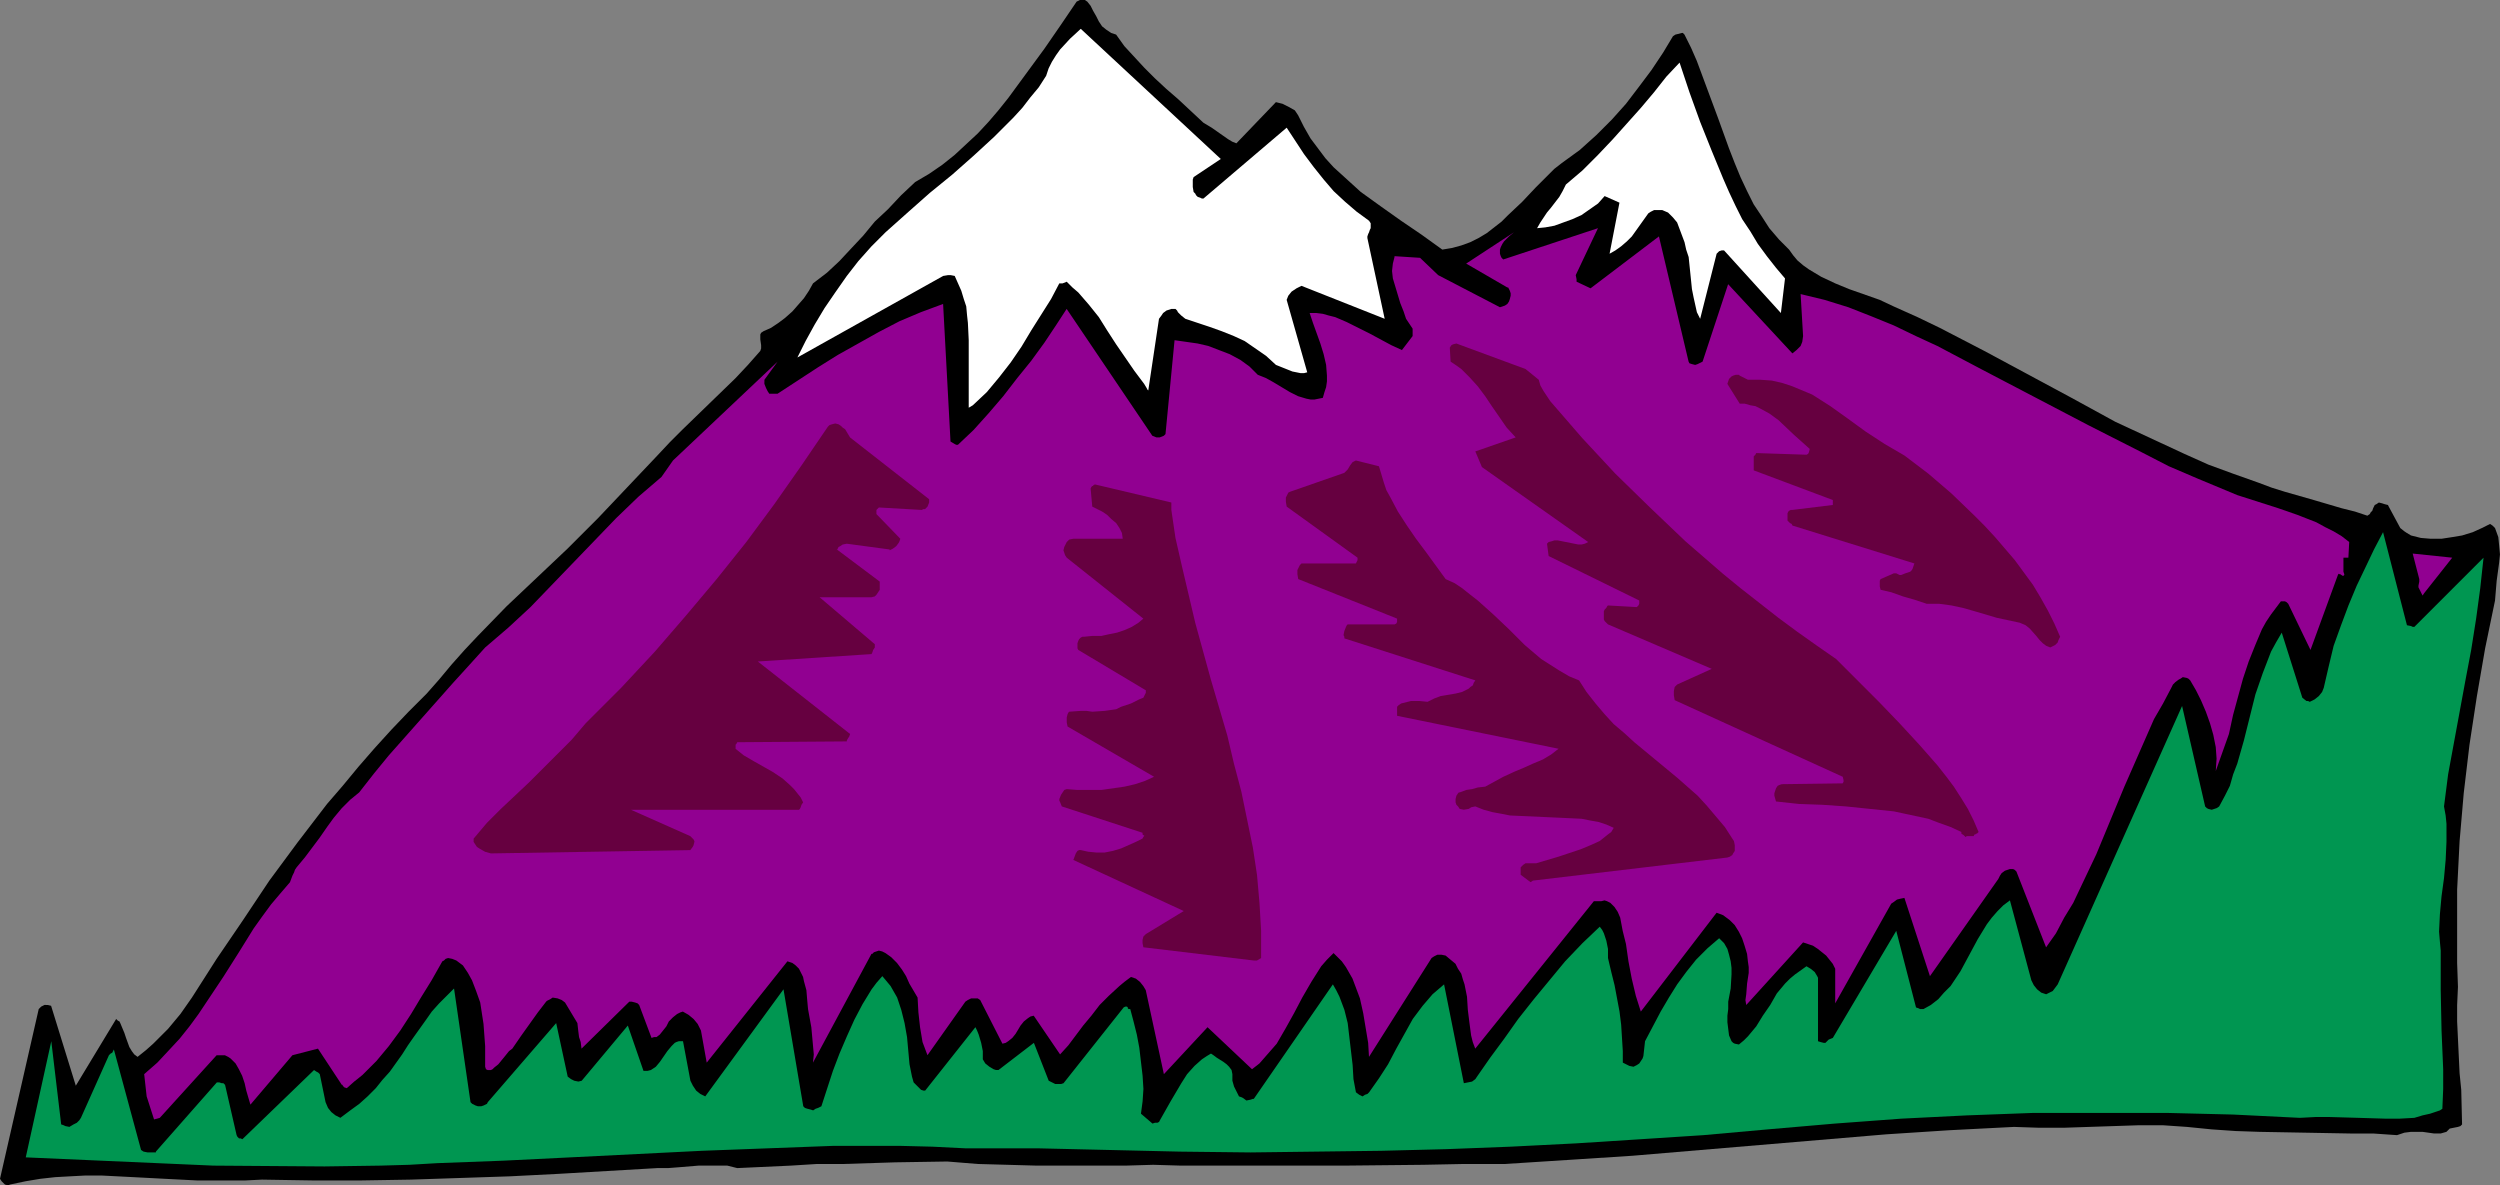 <?xml version="1.0" encoding="UTF-8" standalone="no"?>
<svg
   version="1.0"
   width="129.766mm"
   height="61.529mm"
   id="svg11"
   sodipodi:docname="Mountains 100.wmf"
   xmlns:inkscape="http://www.inkscape.org/namespaces/inkscape"
   xmlns:sodipodi="http://sodipodi.sourceforge.net/DTD/sodipodi-0.dtd"
   xmlns="http://www.w3.org/2000/svg"
   xmlns:svg="http://www.w3.org/2000/svg">
  <rect width="100%" height="100%" fill="#808080" stroke="none"/>
  <sodipodi:namedview
     id="namedview11"
     pagecolor="#ffffff"
     bordercolor="#000000"
     borderopacity="0.25"
     inkscape:showpageshadow="2"
     inkscape:pageopacity="0.0"
     inkscape:pagecheckerboard="0"
     inkscape:deskcolor="#d1d1d1"
     inkscape:document-units="mm" />
  <defs
     id="defs1">
    <pattern
       id="WMFhbasepattern"
       patternUnits="userSpaceOnUse"
       width="6"
       height="6"
       x="0"
       y="0" />
  </defs>
  <path
     style="fill:#000000;fill-opacity:1;fill-rule:evenodd;stroke:none"
     d="m 1.939,232.39 3.07,-0.646 2.909,-0.485 2.909,-0.323 2.909,-0.162 3.07,-0.162 h 3.07 l 6.302,0.323 6.141,0.323 6.302,0.323 h 6.464 3.07 l 3.232,-0.162 9.858,0.162 h 9.696 l 9.696,-0.162 9.696,-0.323 9.696,-0.323 9.534,-0.485 19.392,-1.131 h 2.101 l 2.101,-0.162 3.878,-0.323 h 1.939 1.939 1.778 l 1.939,0.485 10.504,-0.485 5.171,-0.323 h 5.171 l 10.181,-0.323 10.181,-0.162 5.979,0.485 5.818,0.162 5.818,0.162 h 5.818 5.656 5.818 l 5.494,-0.162 5.494,0.162 h 15.998 15.837 l 15.675,-0.162 7.918,-0.162 h 8.08 l 12.605,-0.808 12.443,-0.808 24.886,-2.101 24.886,-2.101 12.443,-0.808 12.605,-0.646 4.848,0.162 h 5.01 l 4.848,-0.162 4.848,-0.162 4.848,-0.162 h 4.848 l 4.686,0.323 4.848,0.485 4.686,0.323 4.686,0.162 8.888,0.162 8.888,0.162 h 4.525 l 4.686,0.323 1.454,-0.485 1.293,-0.162 h 1.131 1.131 l 2.262,0.323 h 1.293 l 1.131,-0.323 0.323,-0.323 0.323,-0.323 0.808,-0.162 0.808,-0.162 0.485,-0.162 0.323,-0.323 -0.162,-6.787 -0.323,-3.232 -0.162,-3.394 -0.323,-6.787 v -3.232 l 0.162,-3.555 -0.162,-4.687 v -4.848 -4.687 -4.848 l 0.485,-9.535 0.808,-9.373 1.131,-9.535 1.454,-9.535 1.616,-9.373 1.939,-9.373 0.162,-1.939 0.162,-1.939 0.485,-3.555 0.162,-1.616 -0.162,-1.778 -0.162,-1.616 -0.646,-1.778 v 0 l -0.162,-0.162 -0.323,-0.323 -0.485,-0.323 -1.616,0.808 -1.778,0.808 -2.101,0.646 -1.939,0.323 -2.101,0.323 h -2.101 l -1.939,-0.162 -1.939,-0.485 -0.808,-0.485 -0.485,-0.323 -0.808,-0.646 -2.262,-4.202 -0.162,-0.323 -0.646,-0.162 -0.485,-0.162 -0.646,-0.162 -0.485,0.323 -0.323,0.162 -0.323,0.646 -0.162,0.485 -0.323,0.323 -0.162,0.323 -0.485,0.323 -2.424,-0.808 -2.586,-0.646 -5.494,-1.616 -5.656,-1.616 -2.586,-0.808 -2.586,-0.97 -5.01,-1.778 -4.848,-1.778 -4.686,-2.101 -4.525,-2.101 -4.525,-2.101 -4.525,-2.101 -8.565,-4.687 -17.13,-9.212 -8.726,-4.525 -4.363,-2.101 -4.686,-2.101 -2.747,-1.293 -5.979,-2.101 -2.747,-1.131 -2.747,-1.293 -2.424,-1.454 -1.131,-0.808 -1.131,-0.97 -0.808,-0.97 -0.808,-1.131 -1.939,-1.939 -1.939,-2.262 -1.454,-2.262 -1.616,-2.424 -1.293,-2.586 -1.293,-2.747 -1.131,-2.747 -1.131,-2.909 -2.101,-5.818 -2.101,-5.656 -2.101,-5.656 -1.131,-2.586 -1.293,-2.586 -0.323,-0.323 h -0.162 l -0.646,0.162 -0.646,0.162 -0.485,0.323 -1.939,3.232 -2.262,3.394 -2.424,3.232 -2.586,3.394 -2.747,3.071 -3.07,3.071 -3.232,2.909 -1.778,1.293 -1.778,1.293 -1.454,1.131 -1.131,1.131 -2.586,2.586 -2.586,2.747 -2.747,2.586 -1.293,1.293 -1.454,1.131 -1.454,1.131 -1.616,0.97 -1.616,0.808 -1.778,0.646 -1.778,0.485 -1.939,0.323 -4.04,-2.909 -4.04,-2.747 -3.878,-2.747 -4.04,-2.909 -1.778,-1.616 -1.778,-1.616 -1.778,-1.616 -1.616,-1.778 -1.454,-1.939 -1.454,-1.939 -1.293,-2.262 -1.131,-2.262 -0.323,-0.485 -0.323,-0.485 -1.131,-0.646 -1.293,-0.646 -1.293,-0.323 -7.757,8.08 -0.808,-0.323 -0.808,-0.485 -1.616,-1.131 -1.616,-1.131 -0.808,-0.485 -0.808,-0.485 -2.424,-2.262 -2.424,-2.262 -2.424,-2.101 -2.262,-2.101 -2.101,-2.101 -1.939,-2.101 -1.939,-2.101 -1.616,-2.262 -0.485,-0.162 -0.485,-0.162 -0.97,-0.646 -0.808,-0.646 -0.646,-0.97 -0.485,-0.97 -0.646,-1.131 -0.485,-0.97 -0.646,-0.808 L 212.827,0 h -0.485 -0.485 l -0.646,0.323 -3.07,4.525 -3.232,4.687 -3.555,4.848 -3.555,4.848 -1.939,2.424 -1.939,2.262 -2.101,2.262 -2.262,2.101 -2.262,2.101 -2.424,1.939 -2.586,1.778 -2.747,1.616 -2.747,2.586 -2.586,2.747 -2.586,2.424 -2.262,2.747 -2.424,2.586 -2.262,2.424 -2.424,2.262 -2.747,2.101 -0.808,1.454 -0.97,1.454 -1.131,1.293 -1.131,1.293 -1.454,1.293 -1.293,0.97 -1.454,0.97 -1.454,0.646 -0.485,0.323 -0.162,0.323 v 0.485 0.485 l 0.162,1.131 v 0.646 l -0.162,0.485 -2.424,2.747 -2.424,2.586 -5.171,5.01 -5.171,5.01 -2.586,2.586 -2.424,2.586 -5.818,6.141 -5.818,6.141 -5.979,5.979 -5.979,5.656 -5.979,5.656 -5.656,5.818 -2.586,2.747 -2.586,2.909 -2.424,2.909 -2.424,2.747 -3.555,3.555 -3.394,3.555 -3.232,3.555 -3.232,3.717 -3.07,3.717 -3.07,3.555 -5.818,7.595 -5.494,7.434 -5.171,7.757 -5.171,7.595 -4.848,7.595 -2.262,3.232 -2.424,2.909 -2.909,2.909 -1.454,1.293 -1.616,1.293 -0.646,-0.485 -0.485,-0.646 -0.485,-0.808 -0.646,-1.778 -0.323,-0.97 -0.808,-1.939 v 0 l -0.162,-0.323 -0.323,-0.162 -0.323,-0.323 -7.918,13.09 -4.848,-15.676 -0.646,-0.162 H 8.726 l -0.646,0.323 -0.485,0.485 v 0 L 0,231.258 l 0.323,0.485 0.323,0.323 0.323,0.323 0.646,0.162 z"
     id="path1" />
  <path
     style="fill:#009651;fill-opacity:1;fill-rule:evenodd;stroke:none"
     d="m 41.854,228.673 21.816,0.162 10.989,-0.162 5.656,-0.162 5.494,-0.323 12.928,-0.485 13.09,-0.646 12.928,-0.646 12.928,-0.646 12.928,-0.485 12.928,-0.485 H 176.467 l 6.464,0.162 6.464,0.323 h 7.272 6.949 l 13.898,0.323 6.949,0.162 6.949,0.162 13.898,0.162 12.766,-0.162 12.928,-0.162 12.766,-0.323 12.605,-0.485 12.766,-0.646 12.605,-0.808 12.443,-0.808 12.605,-1.131 13.09,-1.131 13.09,-0.97 12.928,-0.646 13.09,-0.485 h 12.928 13.09 l 13.09,0.323 13.09,0.646 3.07,-0.162 h 2.747 l 5.656,0.162 5.333,0.162 h 2.747 l 2.909,-0.162 1.616,-0.485 1.454,-0.323 1.454,-0.485 0.485,-0.162 0.485,-0.323 0.162,-3.879 v -3.879 l -0.323,-7.595 -0.162,-7.919 v -3.879 -3.879 l -0.162,-1.778 -0.162,-1.939 0.162,-3.394 0.323,-3.555 0.485,-3.555 0.323,-3.555 0.162,-3.555 v -1.778 -1.778 l -0.162,-1.616 -0.323,-1.778 0.808,-6.303 1.131,-6.141 2.262,-12.282 1.131,-5.979 0.97,-6.141 0.808,-5.979 0.646,-5.979 -13.574,13.575 h -0.323 l -0.323,-0.162 -0.808,-0.162 -4.686,-18.262 -1.778,3.394 -1.616,3.394 -1.778,3.717 -1.616,3.879 -1.454,3.879 -1.454,4.04 -0.97,4.04 -0.97,4.202 -0.323,0.808 -0.646,0.808 -0.808,0.646 -0.97,0.485 -0.323,-0.162 h -0.323 l -0.808,-0.646 -4.04,-12.767 -1.131,1.939 -0.97,1.778 -0.808,2.101 -0.808,2.101 -1.454,4.202 -1.131,4.525 -1.131,4.525 -1.293,4.525 -0.808,2.101 -0.646,2.262 -0.97,1.939 -1.131,2.101 -0.485,0.323 -0.485,0.162 -0.485,0.162 -0.646,-0.162 -0.323,-0.162 -0.323,-0.323 -4.525,-19.716 -24.402,54.623 -0.485,0.646 -0.485,0.646 -0.646,0.323 -0.646,0.323 -0.485,-0.162 -0.485,-0.162 -0.808,-0.646 -0.646,-0.808 -0.485,-0.97 -4.202,-15.676 -1.293,0.97 -1.131,1.131 -1.131,1.293 -0.97,1.293 -1.778,2.909 -3.394,6.303 -0.97,1.454 -0.97,1.454 -1.293,1.293 -1.131,1.293 -1.454,1.131 -1.454,0.808 h -0.646 l -0.323,-0.162 -0.485,-0.162 v 0 l -3.878,-15.029 -12.443,21.009 -0.808,0.323 -0.323,0.323 -0.323,0.323 h -0.323 l -0.646,-0.162 -0.485,-0.162 v -11.959 -0.485 l -0.162,-0.323 -0.485,-0.808 -0.808,-0.646 -0.808,-0.485 -1.131,0.808 -1.131,0.808 -0.97,0.808 -0.97,0.97 -1.616,1.939 -1.293,2.262 -1.454,2.101 -1.293,2.101 -1.616,1.939 -0.808,0.808 -0.97,0.808 -0.808,-0.162 -0.323,-0.162 -0.323,-0.323 -0.485,-1.131 -0.162,-1.293 -0.162,-1.293 v -1.293 l 0.162,-1.293 v -1.454 l 0.485,-2.586 0.162,-2.747 v -1.293 l -0.162,-1.293 -0.323,-1.293 -0.323,-1.131 -0.646,-1.131 -0.97,-0.97 -2.262,1.939 -2.262,2.262 -1.939,2.424 -1.778,2.424 -1.616,2.586 -1.616,2.747 -3.07,5.818 -0.162,1.454 -0.162,1.454 -0.162,0.485 -0.323,0.485 -0.323,0.485 -0.485,0.323 -0.323,0.162 -0.323,0.162 -0.808,-0.162 -0.646,-0.323 -0.646,-0.323 v -2.262 l -0.162,-2.586 -0.162,-2.586 -0.323,-2.586 -0.97,-5.171 -0.646,-2.586 -0.646,-2.747 v -1.778 l -0.323,-1.616 -0.485,-1.454 -0.323,-0.646 -0.485,-0.646 -3.394,3.232 -3.394,3.555 -3.07,3.717 -3.07,3.717 -3.07,3.879 -2.747,3.879 -2.747,3.717 -2.586,3.717 -0.323,0.485 -0.646,0.485 -0.808,0.162 -0.808,0.162 -3.878,-19.393 -1.131,0.97 -1.131,0.97 -0.97,1.131 -0.97,1.131 -1.939,2.586 -1.616,2.909 -1.616,2.909 -1.616,3.071 -1.778,2.747 -1.939,2.747 -0.162,0.162 -0.162,0.162 -0.485,0.162 -0.485,0.323 -0.323,-0.162 -0.323,-0.162 -0.646,-0.485 -0.485,-2.586 -0.162,-2.747 -0.323,-2.747 -0.323,-2.747 -0.323,-2.747 -0.646,-2.586 -0.97,-2.586 -0.646,-1.293 -0.646,-1.131 -15.514,22.463 h -0.162 l -0.485,0.162 -0.808,0.162 -0.646,-0.485 -0.323,-0.162 -0.485,-0.162 -0.485,-0.97 -0.485,-0.97 -0.323,-1.131 v -0.646 -0.646 l -0.162,-0.808 -0.485,-0.646 -0.485,-0.485 -0.646,-0.485 -1.293,-0.808 -0.646,-0.485 -0.485,-0.323 -0.808,0.485 -0.97,0.646 -1.454,1.293 -1.454,1.616 -1.131,1.778 -2.101,3.555 -2.101,3.717 -0.162,0.323 -0.323,0.162 h -0.485 l -0.485,0.162 -2.262,-1.939 0.323,-2.424 0.162,-2.424 -0.162,-2.586 -0.323,-2.747 -0.323,-2.747 -0.485,-2.586 -0.646,-2.586 -0.646,-2.424 h -0.323 l -0.162,-0.162 v -0.162 l -0.162,-0.162 v 0 h -0.323 l -0.323,0.162 -11.797,14.868 -0.485,0.162 h -0.323 -0.808 l -0.646,-0.323 -0.646,-0.323 -2.909,-7.434 -6.949,5.333 h -0.485 l -0.485,-0.162 -0.808,-0.485 -0.808,-0.646 -0.485,-0.808 v -1.616 l -0.323,-1.616 -0.485,-1.616 -0.323,-0.808 -0.323,-0.646 -9.858,12.444 h -0.323 l -0.485,-0.162 -0.646,-0.646 -0.808,-0.808 -0.323,-1.131 -0.485,-2.424 -0.485,-5.333 -0.485,-2.747 -0.646,-2.586 -0.808,-2.424 -0.646,-1.131 -0.646,-1.131 -0.808,-0.97 -0.808,-0.97 -1.131,1.293 -0.97,1.293 -1.778,2.909 -1.616,3.071 -1.454,3.232 -1.454,3.394 -1.293,3.394 -2.262,6.949 -0.646,0.323 -0.485,0.162 -0.485,0.323 -0.485,-0.162 -0.646,-0.162 -0.485,-0.162 -0.323,-0.323 -3.878,-22.948 -15.352,21.009 -0.97,-0.485 -0.808,-0.646 -0.646,-0.97 -0.485,-0.97 -1.454,-7.757 h -0.485 -0.323 l -0.485,0.162 -0.323,0.162 -0.646,0.646 -0.808,0.97 -1.454,2.101 -0.808,0.97 -0.97,0.646 -0.646,0.162 h -0.808 l -3.07,-8.888 -9.05,10.828 -0.646,0.162 -0.808,-0.162 -0.646,-0.323 -0.646,-0.485 -2.262,-10.504 -13.413,15.514 -0.162,0.323 -0.323,0.162 -0.323,0.162 -0.485,0.162 h -0.646 l -0.485,-0.162 -0.646,-0.323 -0.323,-0.323 -3.232,-22.302 -1.454,1.454 -1.454,1.454 -1.454,1.616 -1.131,1.616 -2.424,3.394 -1.131,1.616 -1.131,1.778 -2.424,3.394 -1.454,1.616 -1.293,1.616 -1.616,1.616 -1.616,1.454 -1.778,1.293 -1.939,1.454 -0.97,-0.485 -0.808,-0.646 -0.646,-0.808 -0.485,-1.131 -1.131,-5.495 v 0 l -0.323,-0.323 -0.323,-0.162 -0.485,-0.323 -14.059,13.575 -0.323,-0.162 h -0.323 l -0.323,-0.323 -0.162,-0.323 -2.262,-9.858 -0.323,-0.323 h -0.323 l -0.485,-0.162 h -0.485 l -11.958,13.575 v 0.162 h -0.808 -0.808 l -0.808,-0.162 -0.485,-0.323 -5.333,-19.716 -0.323,0.646 -0.323,0.162 -0.323,0.323 -5.494,12.282 -0.323,0.485 -0.485,0.485 -0.646,0.323 -0.808,0.485 -0.808,-0.162 -0.323,-0.162 -0.485,-0.162 -1.939,-16.322 -5.01,22.786 z"
     id="path2" />
  <path
     style="fill:#910091;fill-opacity:1;fill-rule:evenodd;stroke:none"
     d="m 31.35,219.3 11.15,-12.282 h 1.616 l 0.646,0.323 0.485,0.323 0.97,0.97 0.646,1.131 0.646,1.293 0.485,1.454 0.323,1.454 0.808,2.747 8.242,-9.696 5.01,-1.293 4.686,7.111 h 0.162 v 0.162 l 0.323,0.323 0.485,0.162 1.454,-1.293 1.616,-1.293 2.747,-2.747 2.424,-2.909 2.262,-3.071 2.101,-3.232 1.939,-3.232 2.101,-3.394 2.101,-3.717 v 0 l 0.323,-0.162 0.323,-0.323 0.485,-0.162 0.808,0.162 0.808,0.323 0.646,0.485 0.646,0.485 0.97,1.454 0.808,1.454 0.808,2.101 0.808,2.262 0.323,2.101 0.323,2.101 0.323,4.363 v 4.04 l 0.162,0.485 0.323,0.162 h 0.323 0.323 l 0.323,-0.162 0.323,-0.323 0.808,-0.646 1.454,-1.778 0.646,-0.808 0.646,-0.485 1.778,-2.586 1.616,-2.262 1.616,-2.262 1.616,-2.101 0.162,-0.162 0.323,-0.162 0.323,-0.162 0.485,-0.323 0.97,0.162 0.808,0.323 0.646,0.485 0.485,0.808 0.97,1.616 0.97,1.616 0.162,1.454 0.162,1.293 0.162,0.485 0.162,0.485 0.162,1.293 9.373,-9.212 h 0.485 l 0.646,0.162 0.485,0.162 0.323,0.323 2.424,6.464 0.485,-0.162 h 0.485 l 0.646,-0.485 0.646,-0.808 0.646,-0.808 0.485,-0.97 0.808,-0.808 0.808,-0.646 0.646,-0.323 0.485,-0.162 1.131,0.646 0.97,0.808 0.808,0.97 0.323,0.646 0.323,0.646 1.131,6.303 15.837,-19.878 0.97,0.323 0.646,0.485 0.646,0.646 0.323,0.646 0.485,0.97 0.162,0.808 0.485,1.778 0.162,1.939 0.162,1.778 0.646,3.555 0.323,3.555 0.162,1.778 -0.162,1.616 11.474,-21.332 h 0.162 l 0.323,-0.323 0.485,-0.162 0.485,-0.162 0.646,0.162 0.646,0.323 1.131,0.808 1.131,1.131 0.97,1.293 0.808,1.293 0.646,1.454 1.616,2.747 0.162,2.909 0.323,2.909 0.485,2.909 0.485,1.293 0.485,1.293 7.434,-10.504 0.485,-0.323 0.646,-0.323 h 0.808 0.485 l 0.485,0.323 4.363,8.565 0.646,-0.162 0.485,-0.323 0.808,-0.646 0.646,-0.808 0.485,-0.808 0.485,-0.808 0.646,-0.808 0.808,-0.646 0.485,-0.323 0.646,-0.162 5.171,7.595 1.616,-1.778 1.454,-1.939 1.454,-1.939 1.616,-1.939 1.616,-2.101 1.778,-1.778 2.101,-1.939 0.97,-0.808 1.293,-0.97 0.485,0.162 0.485,0.162 0.808,0.646 0.646,0.808 0.485,0.808 3.555,16.484 8.565,-9.212 8.726,8.242 1.454,-1.131 1.131,-1.293 1.131,-1.293 1.131,-1.293 1.778,-3.071 1.616,-2.909 1.616,-3.071 1.778,-3.071 1.939,-3.071 1.131,-1.293 1.293,-1.293 0.808,0.808 0.808,0.808 0.808,1.131 0.646,1.131 0.646,1.131 0.485,1.293 0.97,2.586 0.646,2.909 0.485,2.909 0.485,2.909 0.162,2.747 12.282,-19.393 0.485,-0.323 0.646,-0.323 h 0.808 l 0.808,0.162 0.97,0.808 0.97,0.808 0.485,0.97 0.646,0.97 0.323,1.131 0.323,0.97 0.485,2.424 0.162,2.586 0.323,2.586 0.323,2.424 0.323,1.293 0.485,1.293 23.27,-28.927 h 0.97 0.485 l 0.646,-0.162 0.485,0.162 0.646,0.323 0.808,0.808 0.646,0.97 0.485,1.131 0.485,2.586 0.646,2.586 0.485,3.394 0.646,3.394 0.808,3.394 0.97,3.071 14.867,-19.393 1.293,0.485 1.293,0.97 0.97,0.97 0.808,1.293 0.646,1.293 0.485,1.454 0.485,1.616 0.162,1.454 0.162,1.131 v 1.131 l -0.323,2.101 -0.162,2.101 -0.162,1.131 0.162,0.97 11.15,-12.282 0.97,0.323 0.97,0.323 0.97,0.646 0.808,0.646 0.808,0.646 0.646,0.808 0.646,0.808 0.485,0.97 v 6.787 l 10.989,-19.554 0.485,-0.323 0.646,-0.485 0.646,-0.162 0.808,-0.162 5.01,15.353 13.413,-19.07 0.323,-0.646 0.323,-0.485 0.646,-0.485 0.485,-0.162 0.485,-0.162 h 0.646 l 0.323,0.162 0.323,0.323 5.818,14.868 1.939,-2.747 1.616,-3.071 1.778,-2.909 1.454,-3.071 3.07,-6.464 2.747,-6.626 2.747,-6.626 2.909,-6.626 2.909,-6.626 1.778,-3.071 1.616,-3.071 0.323,-0.646 0.485,-0.485 0.646,-0.485 0.323,-0.162 0.485,-0.323 0.808,0.162 0.323,0.162 0.323,0.323 1.131,1.939 0.97,1.939 0.97,2.262 0.808,2.262 0.646,2.262 0.485,2.424 0.162,2.262 -0.162,2.424 2.586,-7.272 v 0 l 0.808,-3.717 0.97,-3.555 0.97,-3.555 1.131,-3.394 1.293,-3.232 1.293,-3.071 0.808,-1.454 0.97,-1.454 0.97,-1.293 0.97,-1.293 h 0.808 l 0.323,0.162 0.323,0.323 4.363,9.05 5.494,-15.029 v 0.162 h 0.323 l 0.485,0.323 h 0.162 l 0.162,-0.162 v -0.162 l -0.162,-0.485 v -2.747 h 0.97 l 0.162,-3.071 -1.454,-1.131 -1.616,-0.97 -1.616,-0.808 -1.778,-0.97 -3.717,-1.454 -3.717,-1.293 -4.04,-1.293 -4.04,-1.293 -3.878,-1.616 -3.878,-1.616 -5.656,-2.424 -5.333,-2.747 -10.504,-5.333 -10.504,-5.495 -10.504,-5.495 -8.565,-4.525 -4.202,-1.939 -4.363,-2.101 -4.363,-1.778 -4.525,-1.778 -4.686,-1.454 -4.686,-1.131 0.485,8.242 -0.162,1.131 -0.323,0.808 -0.808,0.808 -0.808,0.646 -12.605,-13.575 -5.01,15.191 -0.646,0.323 -0.323,0.162 -0.485,0.162 -0.646,-0.162 -0.485,-0.162 -0.162,-0.323 -5.818,-24.564 -13.413,10.181 -2.747,-1.293 v 0 -0.162 -0.323 l -0.162,-0.808 4.363,-9.212 -18.584,6.141 -0.162,-0.162 -0.162,-0.162 -0.162,-0.323 -0.162,-0.485 v -0.808 l 0.162,-0.485 0.323,-0.646 0.323,-0.485 0.97,-0.97 0.97,-0.808 -9.373,6.141 8.08,4.687 h 0.162 l 0.162,0.323 0.162,0.323 0.162,0.485 v 0.485 l -0.162,0.646 -0.162,0.485 -0.323,0.485 -0.485,0.323 -0.485,0.162 -0.485,0.162 -12.12,-6.303 -3.555,-3.394 -5.01,-0.323 v 0.162 l -0.162,0.646 -0.162,0.646 -0.162,1.454 0.162,1.454 0.485,1.616 0.97,3.232 0.646,1.616 0.485,1.454 0.323,0.485 0.323,0.485 0.646,0.97 v 1.454 l -2.101,2.747 -2.101,-0.97 -2.101,-1.131 -2.101,-1.131 -2.262,-1.131 -2.262,-1.131 -2.262,-0.97 -1.293,-0.323 -1.131,-0.323 -1.293,-0.162 h -1.293 l 0.646,1.939 1.454,4.04 0.646,2.101 0.485,2.101 0.162,2.101 v 1.131 l -0.162,1.131 -0.323,0.97 -0.323,1.131 -0.808,0.162 -0.808,0.162 h -0.808 l -0.808,-0.162 -1.616,-0.485 -1.616,-0.808 -1.616,-0.97 -1.616,-0.97 -1.454,-0.808 -1.616,-0.646 -0.808,-0.808 -0.808,-0.808 -1.778,-1.293 -2.101,-1.131 -2.101,-0.808 -2.101,-0.808 -2.101,-0.485 -2.262,-0.323 -2.262,-0.323 -1.778,18.423 -0.323,0.323 -0.808,0.323 h -0.646 l -0.808,-0.323 -16.806,-24.887 -2.101,3.232 -2.262,3.394 -2.586,3.555 -2.747,3.394 -2.747,3.555 -2.909,3.394 -2.909,3.232 -3.07,2.909 h -0.323 l -0.323,-0.162 -0.808,-0.485 -1.454,-26.988 -4.363,1.616 -4.202,1.778 -4.04,2.101 -4.04,2.262 -4.04,2.262 -3.878,2.424 -7.918,5.171 h -0.808 -0.808 l -0.323,-0.485 -0.323,-0.646 -0.323,-0.808 V 74.5 l 2.586,-3.555 -20.523,19.393 -2.262,3.232 -2.262,1.939 -2.262,1.939 -4.363,4.202 -4.202,4.363 -4.202,4.363 -4.202,4.363 -4.202,4.363 -4.363,4.04 -2.262,1.939 -2.262,1.939 -3.07,3.394 -3.232,3.555 -6.302,7.111 -6.302,7.111 -2.909,3.555 -2.909,3.717 -1.778,1.454 -1.616,1.616 -1.616,1.939 -1.293,1.778 -1.454,2.101 -1.454,1.939 -1.454,1.939 -1.616,1.939 -0.323,0.485 -0.162,0.485 -0.323,0.646 -0.485,1.293 -1.939,2.262 -1.778,2.101 -1.778,2.424 -1.616,2.262 -2.909,4.687 -3.07,4.848 -3.232,4.848 -1.616,2.424 -1.778,2.424 -1.939,2.424 -2.101,2.262 -2.262,2.424 -2.586,2.262 0.485,4.363 1.454,4.525 z"
     id="path3" />
  <path
     style="fill:#660040;fill-opacity:1;fill-rule:evenodd;stroke:none"
     d="m 245.955,188.433 h 0.323 0.323 l 0.808,-0.485 v -5.333 l -0.323,-5.495 -0.485,-5.495 -0.808,-5.333 -1.131,-5.495 -1.131,-5.495 -1.454,-5.495 -1.293,-5.495 -3.232,-10.989 -3.07,-11.151 -1.293,-5.495 -1.293,-5.495 -1.293,-5.656 -0.808,-5.495 v -1.454 l -15.029,-3.555 -0.162,0.162 h -0.162 v 0.162 h -0.162 l -0.162,0.162 -0.162,0.323 0.323,3.555 0.97,0.485 0.97,0.485 0.97,0.646 0.808,0.808 0.97,0.808 0.646,0.97 0.485,0.97 0.162,1.131 h -9.696 l -0.808,0.162 -0.485,0.485 -0.323,0.646 -0.162,0.323 -0.162,0.646 0.162,0.485 0.162,0.485 0.323,0.485 15.029,11.959 -0.97,0.808 -1.293,0.808 -1.454,0.646 -1.454,0.485 -1.616,0.323 -1.454,0.323 h -1.778 l -1.616,0.162 h -0.323 l -0.323,0.162 -0.323,0.323 -0.162,0.323 -0.162,0.485 v 0.485 0.485 l 0.162,0.323 13.251,7.919 v 0.485 l -0.162,0.323 -0.323,0.646 -0.808,0.323 -0.646,0.323 -0.97,0.485 -0.97,0.323 -0.97,0.323 -0.97,0.485 -1.131,0.162 -1.131,0.162 -2.424,0.162 -1.131,-0.162 h -1.131 l -2.262,0.162 -0.162,0.162 -0.162,0.323 -0.162,0.646 v 0.97 l 0.162,0.808 16.968,9.858 -1.778,0.808 -1.939,0.646 -2.101,0.485 -2.262,0.323 -2.262,0.323 h -2.424 -2.262 l -2.101,-0.162 -0.485,0.162 -0.323,0.485 -0.323,0.485 -0.323,0.808 v 0.323 l 0.162,0.323 0.323,0.808 15.837,5.171 v 0.323 0 l 0.162,0.162 h 0.162 v 0.162 l -0.162,0.162 -0.162,0.323 -1.293,0.646 -1.454,0.646 -1.454,0.646 -1.616,0.485 -1.616,0.323 h -1.616 l -1.616,-0.162 -1.454,-0.323 h -0.323 l -0.323,0.162 -0.323,0.485 -0.485,1.293 21.654,10.02 -7.434,4.525 -0.485,0.485 -0.162,0.646 v 0.646 l 0.162,0.808 z"
     id="path4" />
  <path
     style="fill:#660040;fill-opacity:1;fill-rule:evenodd;stroke:none"
     d="m 300.737,172.757 38.138,-4.525 0.485,-0.162 0.485,-0.323 0.162,-0.323 0.323,-0.485 v -0.646 -0.485 l -0.162,-0.808 -0.323,-0.485 -1.454,-2.262 -1.778,-2.101 -1.778,-2.101 -1.778,-1.939 -4.04,-3.555 -8.403,-6.949 -1.939,-1.778 -2.101,-1.778 -1.778,-1.939 -1.778,-2.101 -1.778,-2.262 -1.454,-2.262 -1.939,-0.808 -1.939,-1.131 -1.778,-1.131 -1.778,-1.131 -3.232,-2.747 -3.07,-3.071 -3.07,-2.909 -3.07,-2.747 -1.454,-1.131 -1.616,-1.293 -1.454,-0.97 -1.778,-0.808 -3.878,-5.333 -1.939,-2.586 -1.778,-2.586 -1.778,-2.747 -1.454,-2.747 -0.808,-1.454 -0.485,-1.454 -0.485,-1.616 -0.485,-1.616 -4.525,-1.131 -0.323,0.162 -0.323,0.162 -0.485,0.646 -0.485,0.808 -0.646,0.646 -10.666,3.717 -0.323,0.162 -0.162,0.323 -0.323,0.646 v 0.808 l 0.162,0.97 13.898,10.02 v 0.485 l -0.162,0.323 -0.162,0.323 h -10.666 l -0.323,0.323 -0.162,0.323 -0.323,0.646 v 0.808 l 0.162,0.97 19.392,7.757 v 0.646 l -0.162,0.323 -0.323,0.162 v 0 h -9.211 v 0 l -0.162,0.162 -0.162,0.323 -0.323,0.808 -0.162,0.808 0.162,0.323 v 0.323 l 25.694,8.242 -0.323,0.485 -0.162,0.485 -0.485,0.323 -0.323,0.323 -1.293,0.646 -1.293,0.323 -2.909,0.485 -1.293,0.485 -1.293,0.646 -1.616,-0.162 h -1.616 l -0.646,0.162 -0.646,0.162 -0.646,0.162 -0.485,0.323 -0.323,0.323 v 0.485 1.293 l 31.674,6.464 -1.454,1.131 -1.616,0.97 -1.939,0.808 -1.778,0.808 -1.939,0.808 -2.101,0.97 -1.778,0.97 -1.778,0.97 -1.454,0.162 -1.131,0.323 -1.131,0.162 -1.293,0.485 h -0.162 l -0.162,0.162 -0.323,0.485 -0.162,0.646 v 0.646 l 0.162,0.485 0.323,0.323 0.323,0.485 0.808,0.162 0.97,-0.162 0.485,-0.323 0.808,-0.162 1.616,0.646 1.778,0.485 1.778,0.323 1.616,0.323 3.555,0.162 3.555,0.162 3.555,0.162 3.394,0.162 1.616,0.323 1.778,0.323 1.454,0.485 1.454,0.646 -0.485,0.808 -0.646,0.485 -0.808,0.646 -0.808,0.646 -1.778,0.808 -1.939,0.808 -4.363,1.454 -4.363,1.293 h -2.101 l -0.485,0.323 -0.162,0.162 -0.162,0.162 -0.162,0.162 v 1.454 l 1.939,1.454 z"
     id="path5" />
  <path
     style="fill:#660040;fill-opacity:1;fill-rule:evenodd;stroke:none"
     d="m 96.313,167.424 39.107,-0.646 0.485,-0.646 0.162,-0.323 0.162,-0.646 v -0.162 l -0.162,-0.323 -0.646,-0.646 -11.635,-5.171 h 32.966 l 0.162,-0.162 0.162,-0.323 0.162,-0.485 0.323,-0.485 -0.485,-0.97 -0.646,-0.808 -0.646,-0.808 -0.808,-0.808 -1.454,-1.293 -1.939,-1.293 -3.717,-2.101 -1.939,-1.131 -1.616,-1.293 v -0.808 l 0.162,-0.162 0.162,-0.323 21.493,-0.162 v -0.162 l 0.162,-0.323 0.323,-0.485 0.162,-0.485 v 0 l -18.099,-14.221 22.301,-1.454 0.162,-0.323 0.162,-0.485 0.323,-0.485 v -0.646 l -10.827,-9.212 h 10.181 l 0.646,-0.162 0.323,-0.323 0.323,-0.485 0.323,-0.485 v -1.616 l -8.403,-6.303 v 0.162 l 0.323,-0.646 0.323,-0.162 0.485,-0.323 0.808,-0.162 8.403,1.131 v 0.162 l 0.646,-0.323 0.646,-0.485 0.485,-0.646 0.162,-0.323 0.162,-0.485 -4.686,-4.848 v -0.808 l 0.162,-0.162 0.323,-0.323 v 0 l 8.403,0.485 0.323,-0.162 h 0.323 l 0.485,-0.485 0.323,-0.808 v -0.646 l -15.514,-12.12 -0.485,-0.808 -0.485,-0.808 -0.485,-0.323 -0.323,-0.323 -0.485,-0.323 -0.646,-0.162 -0.646,0.162 -0.485,0.162 -0.323,0.323 -5.171,7.595 -5.333,7.595 -5.494,7.434 -5.818,7.272 -5.979,7.111 -6.141,7.111 -6.626,7.111 -3.394,3.394 -3.555,3.555 -2.747,3.232 -2.909,2.909 -2.747,2.747 -2.747,2.747 -2.747,2.586 -2.747,2.586 -2.747,2.747 -2.586,3.071 v 0.646 l 0.323,0.485 0.323,0.485 0.485,0.323 1.131,0.646 z"
     id="path6" />
  <path
     style="fill:#660040;fill-opacity:1;fill-rule:evenodd;stroke:none"
     d="m 385.739,164.03 h 1.454 l 0.162,-0.323 h 0.162 l 0.162,-0.162 h 0.162 l 0.323,-0.323 -0.97,-2.262 -1.131,-2.262 -1.293,-2.101 -1.454,-2.262 -1.454,-1.939 -1.778,-2.262 -3.555,-4.04 -3.878,-4.202 -4.04,-4.202 -8.403,-8.404 -3.717,-2.586 -3.878,-2.747 -3.717,-2.747 -3.717,-2.909 -3.717,-2.909 -3.555,-2.909 -7.272,-6.303 -6.949,-6.626 -6.787,-6.626 -6.464,-6.949 -6.302,-7.272 -0.646,-0.97 -0.323,-0.485 -0.323,-0.485 -0.646,-1.131 -0.323,-1.131 -2.586,-2.101 -13.574,-5.01 -0.646,0.162 -0.323,0.162 -0.323,0.485 0.162,2.747 0.97,0.646 1.131,0.808 1.616,1.616 1.616,1.778 1.454,1.939 1.293,1.939 1.454,2.101 1.454,2.101 1.778,1.939 -7.918,2.747 1.293,3.071 20.846,14.706 -0.646,0.323 -0.646,0.162 h -0.646 l -0.808,-0.162 -3.232,-0.646 h -0.646 l -0.485,0.162 -0.646,0.162 -0.323,0.323 0.323,2.424 17.776,8.727 v 0.646 l -0.162,0.323 -0.323,0.323 -5.656,-0.323 -0.162,0.162 -0.162,0.323 -0.323,0.323 -0.162,0.323 v 1.454 0.162 l 0.162,0.323 0.646,0.646 v 0 l 20.362,8.727 -6.787,3.071 -0.485,0.485 -0.162,0.808 v 0.808 l 0.162,0.97 v 0 l 32.966,15.029 0.162,0.646 v 0.323 l -0.162,0.323 -11.958,0.162 -0.485,0.162 -0.323,0.162 -0.323,0.485 -0.162,0.485 -0.162,0.485 v 0.485 l 0.323,1.131 4.525,0.485 4.525,0.162 4.686,0.323 4.686,0.485 4.686,0.485 2.262,0.485 4.525,0.97 2.101,0.808 2.262,0.808 2.101,0.97 v 0 0.323 l 0.485,0.323 0.162,0.162 0.162,0.162 h 0.162 z"
     id="path7" />
  <path
     style="fill:#660040;fill-opacity:1;fill-rule:evenodd;stroke:none"
     d="m 402.868,126.699 0.323,-0.162 0.485,-0.485 0.162,-0.485 0.323,-0.646 -1.131,-2.586 -1.293,-2.586 -1.454,-2.586 -1.454,-2.424 -1.778,-2.424 -1.778,-2.424 -1.939,-2.262 -1.939,-2.262 -2.101,-2.262 -2.101,-2.101 -4.363,-4.202 -4.525,-3.879 -4.686,-3.555 -1.939,-1.131 -1.939,-1.131 -3.717,-2.424 -3.555,-2.586 -3.394,-2.424 -1.778,-1.131 -1.778,-1.131 -1.939,-0.808 -1.939,-0.808 -1.939,-0.646 -2.101,-0.485 -2.262,-0.162 h -2.424 l -0.646,-0.323 -0.646,-0.323 -0.323,-0.162 -0.162,-0.162 v 0 h -0.323 -0.323 l -0.485,0.162 -0.323,0.162 -0.485,0.485 -0.162,0.485 -0.162,0.485 2.424,3.879 h 0.97 l 1.131,0.323 0.97,0.162 0.97,0.485 1.778,0.97 1.778,1.293 3.07,2.909 1.454,1.293 1.616,1.454 -0.162,0.646 -0.162,0.323 -0.323,0.162 -9.858,-0.323 -0.162,0.323 -0.323,0.323 v 0.808 0.97 0.97 l 15.514,5.818 v 0.97 l -7.918,0.97 h -0.323 l -0.323,0.162 -0.162,0.162 -0.162,0.323 v 0.646 0.808 l 0.485,0.485 0.323,0.162 0.162,0.323 23.917,7.434 -0.162,0.485 -0.162,0.485 -0.162,0.323 -0.323,0.323 -0.97,0.323 -0.808,0.323 h -0.323 l -0.323,-0.162 -0.323,-0.162 h -0.485 l -2.586,1.131 -0.162,0.323 v 0.485 0.646 l 0.162,0.646 2.101,0.485 2.262,0.808 2.262,0.646 2.424,0.808 h 2.424 l 2.424,0.323 2.262,0.485 2.262,0.646 4.363,1.293 2.262,0.485 2.262,0.485 1.131,0.485 0.808,0.646 1.293,1.454 0.646,0.808 0.646,0.646 0.646,0.485 0.808,0.323 z"
     id="path8" />
  <path
     style="fill:#910091;fill-opacity:1;fill-rule:evenodd;stroke:none"
     d="m 475.588,116.356 5.494,-6.949 -7.757,-0.808 1.293,5.01 v 0.485 l -0.162,0.808 v 0.323 l 0.485,0.97 0.323,0.646 z"
     id="path9" />
  <path
     style="fill:#ffffff;fill-opacity:1;fill-rule:evenodd;stroke:none"
     d="m 190.849,79.51 2.747,-2.586 2.424,-2.909 2.262,-2.909 2.101,-3.071 1.939,-3.232 1.939,-3.071 1.939,-3.071 1.616,-3.071 h 0.162 0.485 l 0.808,-0.323 1.131,1.131 1.131,0.97 2.101,2.424 1.939,2.424 1.616,2.586 1.778,2.747 1.778,2.586 1.778,2.586 1.939,2.586 0.485,0.808 0.162,0.323 0.162,0.162 2.101,-14.06 0.485,-0.646 0.323,-0.485 0.646,-0.485 0.485,-0.162 0.485,-0.162 h 0.323 0.485 l 0.323,0.323 0.162,0.323 0.646,0.646 0.808,0.646 4.848,1.616 2.262,0.808 2.424,0.97 2.101,0.97 2.101,1.454 2.101,1.454 1.939,1.778 1.616,0.646 1.616,0.646 0.808,0.162 0.808,0.162 h 0.646 l 0.646,-0.162 -4.04,-14.221 0.323,-0.808 0.646,-0.808 0.97,-0.646 0.97,-0.485 16.322,6.464 -3.394,-15.837 v -0.323 l 0.162,-0.485 0.162,-0.323 0.162,-0.485 0.162,-0.323 V 44.28 43.795 l -0.323,-0.485 -2.424,-1.778 -2.262,-1.939 -2.262,-2.101 -1.939,-2.262 -1.939,-2.424 -1.939,-2.586 -3.394,-5.171 -16.322,13.898 h -0.323 l -0.323,-0.162 -0.485,-0.162 -0.323,-0.323 -0.162,-0.323 -0.323,-0.323 -0.162,-0.97 v -0.97 -0.485 l 0.162,-0.485 5.333,-3.555 -27.472,-25.534 -2.101,1.939 -1.939,2.101 -0.808,1.131 -0.808,1.293 -0.646,1.293 -0.485,1.454 -1.454,2.262 -1.616,1.939 -1.616,2.101 -1.778,1.939 -3.717,3.717 -4.04,3.717 -4.202,3.717 -4.363,3.555 -4.202,3.717 -4.525,4.04 -2.747,2.747 -2.586,2.909 -2.262,2.909 -2.262,3.232 -2.101,3.071 -1.939,3.232 -1.778,3.232 -1.616,3.232 28.603,-15.999 0.97,-0.162 h 0.485 l 0.808,0.162 0.646,1.454 0.646,1.454 0.485,1.616 0.485,1.454 0.162,1.778 0.162,1.454 0.162,3.394 v 6.626 3.394 3.232 0 z"
     id="path10" />
  <path
     style="fill:#ffffff;fill-opacity:1;fill-rule:evenodd;stroke:none"
     d="m 333.542,62.542 3.232,-12.767 0.485,-0.485 0.485,-0.162 h 0.485 l 11.15,12.282 0.808,-6.787 -1.778,-2.101 -1.778,-2.262 -1.778,-2.424 -1.454,-2.424 -1.616,-2.424 -1.293,-2.586 -1.293,-2.747 -1.131,-2.586 -2.262,-5.495 -2.262,-5.656 -2.101,-5.818 -1.939,-5.818 -2.586,2.747 -2.424,3.071 -2.586,3.071 -2.747,3.071 -2.747,3.071 -2.909,3.071 -3.07,3.071 -3.232,2.747 -0.646,1.293 -0.646,1.131 -1.616,2.101 -0.808,0.97 -0.646,0.97 -0.646,0.97 -0.646,1.131 1.616,-0.162 1.778,-0.323 1.778,-0.646 1.778,-0.646 1.778,-0.808 1.616,-1.131 1.616,-1.131 1.293,-1.454 2.909,1.293 -1.939,10.02 1.131,-0.646 1.131,-0.808 1.131,-0.97 0.97,-0.97 1.616,-2.262 1.616,-2.262 0.485,-0.323 0.646,-0.323 h 0.808 0.808 l 1.131,0.485 0.97,0.97 0.808,0.97 0.485,1.293 0.485,1.293 0.485,1.293 0.323,1.454 0.485,1.454 0.646,6.303 0.323,1.616 0.323,1.454 0.323,1.454 z"
     id="path11" />
</svg>
